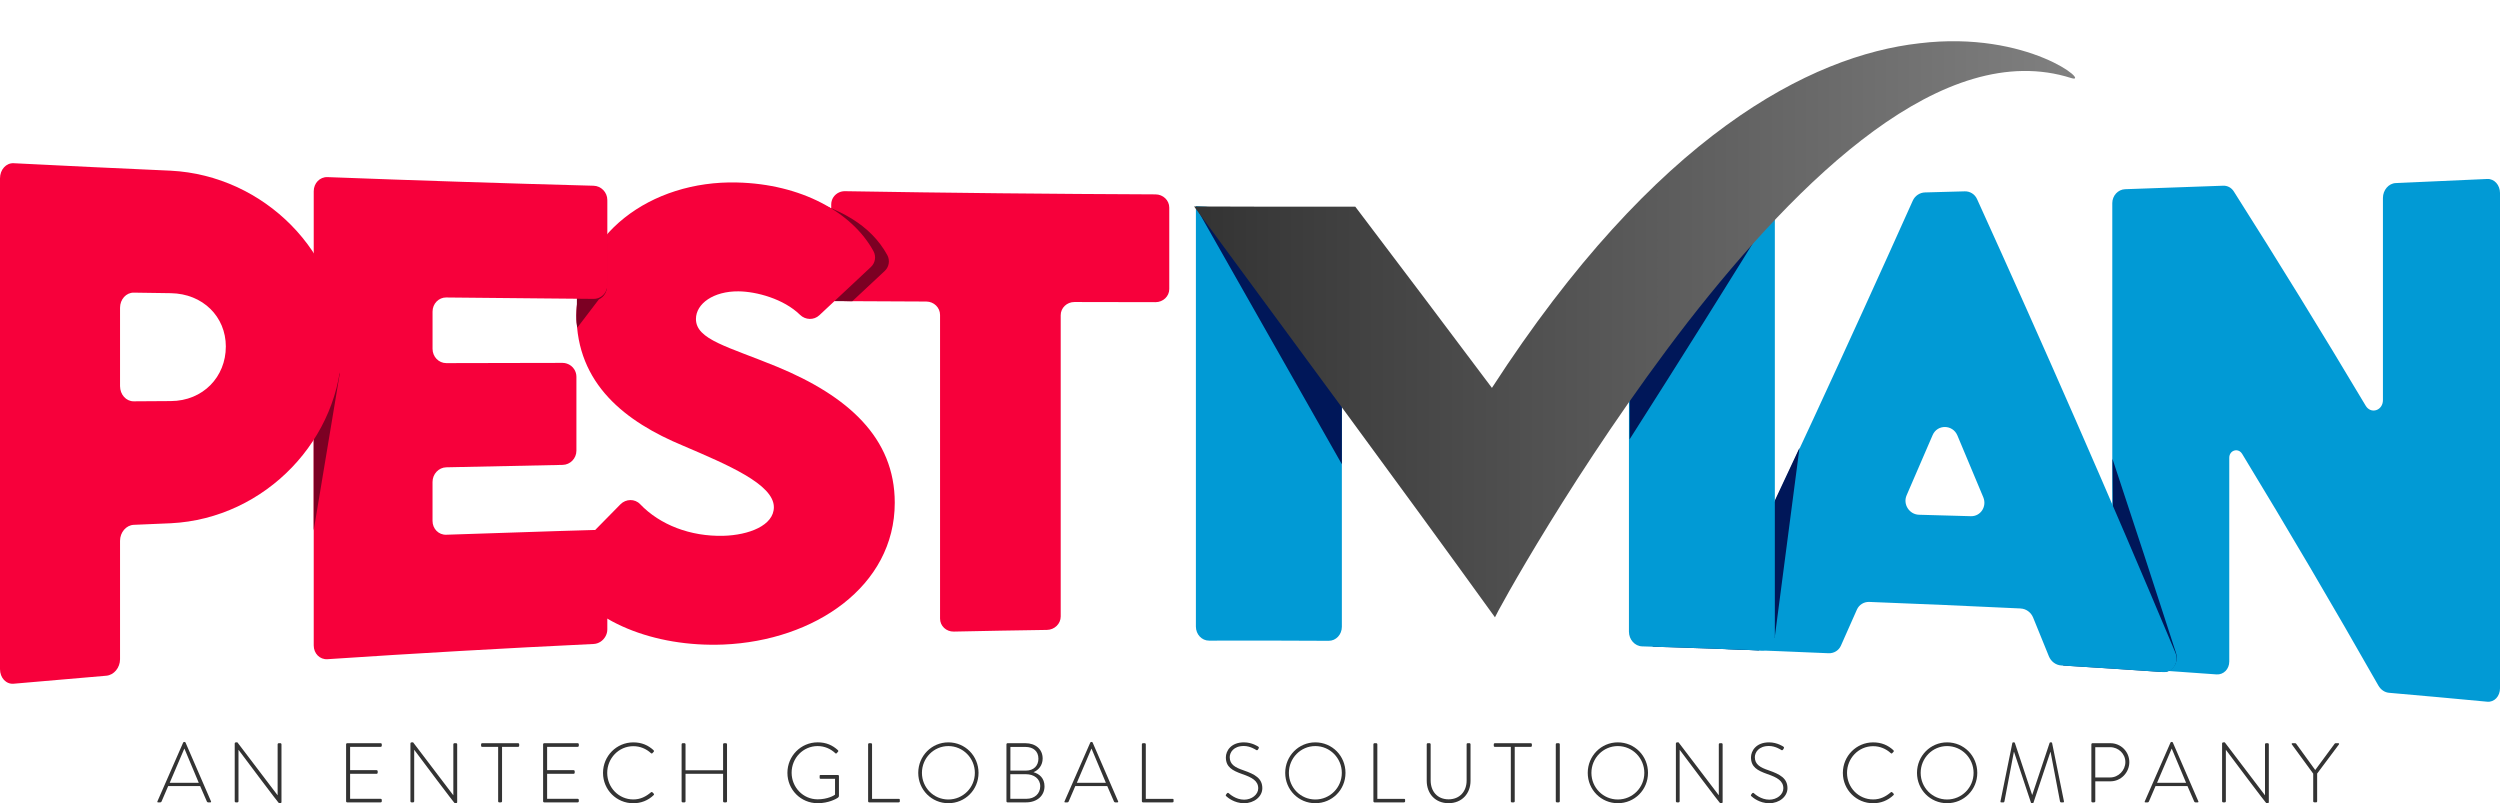 <?xml version="1.0" encoding="UTF-8"?> <svg xmlns="http://www.w3.org/2000/svg" width="249" height="80" viewBox="0 0 249 80" fill="none"><g clip-path="url(#clip0_43_972)"><path d="M222.738 44.846C222.966 44.851 223.179 44.978 223.313 45.197C227.838 52.637 232.361 60.316 236.884 68.277C237.121 68.694 237.516 68.965 237.944 69.002C241.207 69.286 244.468 69.582 247.729 69.89C248.432 69.957 249.002 69.352 249.002 68.541C249.002 52.106 249.002 35.672 249.002 19.237C249.002 18.426 248.432 17.791 247.729 17.826C244.692 17.968 241.652 18.103 238.613 18.234C237.91 18.265 237.34 18.929 237.34 19.717C237.34 26.43 237.34 33.14 237.34 39.853C237.34 40.326 237.078 40.716 236.676 40.847C236.271 40.976 235.86 40.808 235.624 40.412C231.246 33.067 226.867 25.967 222.487 19.067C222.25 18.693 221.855 18.48 221.429 18.497C218.172 18.619 214.915 18.736 211.659 18.845C210.956 18.869 210.384 19.489 210.384 20.229C210.384 35.191 210.384 50.154 210.384 65.116C210.384 65.854 210.956 66.493 211.659 66.54C214.692 66.74 217.727 66.949 220.76 67.171C221.463 67.222 222.035 66.648 222.035 65.888V45.587C222.035 45.247 222.231 44.967 222.531 44.877C222.602 44.855 222.672 44.846 222.742 44.846H222.738Z" fill="#019AD5"></path><path d="M205.461 66.284C208.762 66.487 212.066 66.702 215.365 66.93C216.353 66.999 217.045 66.007 216.717 64.991C214.612 58.47 212.506 52.044 210.403 45.699C210.444 51.176 210.486 56.654 210.527 62.134C208.839 63.531 207.149 64.912 205.461 66.282V66.284Z" fill="#001759"></path><path d="M201.267 60.604C196.24 60.363 191.212 60.146 186.182 59.952C185.648 59.931 185.163 60.232 184.948 60.716C184.418 61.916 183.888 63.113 183.355 64.307C183.143 64.789 182.657 65.084 182.121 65.062C178.747 64.916 175.371 64.78 171.995 64.66C171.014 64.623 170.363 63.603 170.771 62.738C177.353 48.844 183.932 34.665 190.51 19.992C190.729 19.503 191.208 19.179 191.733 19.166C193.053 19.131 194.371 19.095 195.69 19.058C196.216 19.043 196.693 19.342 196.912 19.826C203.498 34.319 210.082 49.304 216.661 64.993C217.07 65.97 216.42 67.009 215.439 66.94C212.061 66.708 208.681 66.486 205.301 66.28C204.764 66.248 204.277 65.886 204.066 65.361C203.545 64.072 203.023 62.79 202.5 61.51C202.287 60.989 201.801 60.634 201.265 60.608L201.267 60.604ZM197.534 49.524C196.676 47.465 195.816 45.414 194.958 43.375C194.492 42.264 192.957 42.245 192.489 43.336C191.625 45.343 190.761 47.342 189.899 49.332C189.511 50.221 190.165 51.243 191.133 51.269C192.855 51.316 194.577 51.363 196.299 51.413C197.268 51.441 197.919 50.445 197.534 49.524Z" fill="#019AD5"></path><path d="M164.552 64.41C168.094 64.518 171.633 64.638 175.175 64.776C175.812 64.191 175.495 64.113 176.761 63.507C177.585 57.226 178.406 50.927 179.23 44.605C176.744 49.937 174.26 55.217 171.774 60.456C169.367 61.779 166.959 63.096 164.552 64.41Z" fill="#001759"></path><path d="M132.338 63.825C128.366 63.801 124.394 63.795 120.423 63.808C119.699 63.81 119.111 63.184 119.111 62.407V20.528C123.958 20.851 128.803 21.16 133.649 21.457C133.649 35.115 133.649 48.771 133.649 62.429C133.649 63.205 133.062 63.829 132.338 63.825Z" fill="#019AD5"></path><path d="M175.463 64.785C171.493 64.632 167.523 64.496 163.553 64.378C162.83 64.357 162.242 63.7 162.242 62.909V21.967C167.087 21.655 171.931 21.331 176.774 20.986V63.382C176.774 64.187 176.186 64.813 175.463 64.785Z" fill="#019AD5"></path><path d="M162.312 37.951V43.751C167.274 35.965 172.238 28.071 177.197 20.005C172.236 26.102 167.274 32.069 162.312 37.951Z" fill="#001759"></path><path d="M119.354 21.055C124.12 29.457 128.884 37.828 133.65 46.238C133.65 42.858 133.65 39.478 133.65 36.098C128.884 31.079 124.12 26.076 119.354 21.053V21.055Z" fill="#001759"></path><path d="M118.931 20.564C128.92 34.16 138.911 47.639 148.899 61.484C148.899 61.346 156.908 46.563 168.09 32.099C179.271 17.75 193.622 3.72 206.306 7.778C208.326 8.4 202.048 3.002 191.189 4.31C180.331 5.53 164.89 13.456 148.596 38.633C144.06 32.576 139.524 26.576 134.988 20.586C129.637 20.595 124.284 20.586 118.933 20.564H118.931Z" fill="url(#paint0_linear_43_972)"></path><path d="M115.097 19.36C104.782 19.319 94.469 19.215 84.159 19.043C83.944 19.039 83.739 19.086 83.558 19.17C83.833 19.23 84.106 19.297 84.372 19.368C84.103 19.297 83.833 19.23 83.558 19.17C83.105 19.381 82.79 19.831 82.79 20.36V28.648C82.79 29.388 83.403 29.992 84.159 29.994C85.945 30.003 87.733 30.012 89.518 30.02C90.431 30.025 91.347 30.029 92.26 30.033C93.016 30.038 93.629 30.634 93.629 31.365V61.609C93.629 62.343 94.242 62.921 94.997 62.906C98.09 62.84 101.185 62.784 104.278 62.739C105.033 62.728 105.646 62.13 105.646 61.402C105.646 51.4 105.646 41.395 105.646 31.393C105.646 30.666 106.259 30.078 107.015 30.081C109.708 30.087 112.4 30.091 115.091 30.096C115.846 30.096 116.462 29.51 116.459 28.785C116.459 26.083 116.459 23.379 116.459 20.676C116.459 19.951 115.846 19.364 115.091 19.36H115.097Z" fill="#F7003B"></path><path d="M77.633 20.274V28.611C77.633 29.355 78.246 29.964 79.001 29.967C80.966 29.977 82.929 29.988 84.893 29.999C85.966 28.994 87.041 27.991 88.114 26.993C88.554 26.582 88.661 25.935 88.374 25.407C86.741 22.421 83.576 20.614 79.172 19.633C78.718 19.844 77.633 19.745 77.633 20.276V20.274Z" fill="#7C0023"></path><path d="M56.355 55.787C58.169 53.917 59.982 52.065 61.796 50.23C62.343 49.677 63.228 49.662 63.752 50.21C65.734 52.289 68.782 53.446 72.036 53.367C74.584 53.302 77.077 52.336 77.077 50.516C77.077 48.227 72.456 46.288 68.03 44.39C62.317 42.019 57.42 38.256 57.42 31.343C57.42 23.383 64.838 17.959 73.407 18.176C79.793 18.323 84.882 21.141 86.996 25.012C87.285 25.541 87.179 26.189 86.736 26.599C85.027 28.192 83.316 29.792 81.606 31.399C81.066 31.907 80.219 31.879 79.686 31.359C78.054 29.764 75.342 29.033 73.546 29.018C71.081 28.996 69.316 30.235 69.316 31.772C69.316 33.835 72.509 34.517 77.381 36.522C84.439 39.438 89.118 43.592 89.118 50.072C89.118 58.416 81.106 63.819 72.06 64.197C65.127 64.473 58.782 61.914 56.13 57.493C55.806 56.957 55.902 56.247 56.351 55.785L56.355 55.787Z" fill="#F7003B"></path><path d="M59.646 29.82C58.933 30.752 58.22 31.686 57.509 32.622C57.509 32.622 57.292 32.107 57.458 30.345C57.481 30.104 57.424 20.96 57.424 20.96C58.435 20.655 59.446 20.352 60.459 20.05V28.527C60.459 29.082 60.144 29.584 59.646 29.818V29.82Z" fill="#7C0023"></path><path d="M44.446 29.629C47.516 29.661 50.585 29.691 53.654 29.719C55.476 29.736 57.298 29.752 59.12 29.769C59.687 29.773 60.174 29.429 60.38 28.936C60.451 28.77 60.489 28.59 60.489 28.4V20.181V19.917C60.489 19.155 59.876 18.52 59.12 18.499C50.281 18.262 41.445 17.976 32.614 17.64C31.858 17.613 31.247 18.241 31.247 19.05V64.288C31.247 65.094 31.86 65.708 32.614 65.656C41.445 65.067 50.283 64.561 59.12 64.141C59.629 64.118 60.068 63.812 60.304 63.386C60.419 63.18 60.489 62.945 60.489 62.698V54.13C60.489 53.792 60.364 53.489 60.163 53.255C59.912 52.96 59.542 52.775 59.12 52.788C57.884 52.824 56.647 52.861 55.413 52.898C51.758 53.009 48.103 53.13 44.448 53.259C43.693 53.287 43.08 52.672 43.08 51.884V48.001C43.08 47.213 43.693 46.561 44.448 46.544C48.312 46.458 52.177 46.376 56.043 46.303C56.798 46.288 57.411 45.656 57.411 44.89V40.303V37.527C57.411 37.254 57.33 37.002 57.198 36.789C57.028 36.518 56.768 36.314 56.462 36.215C56.33 36.172 56.192 36.142 56.045 36.144C55.525 36.144 55.004 36.144 54.484 36.146C51.138 36.152 47.794 36.159 44.45 36.167C43.695 36.167 43.082 35.533 43.082 34.745V31.036C43.082 30.248 43.695 29.618 44.45 29.627L44.446 29.629Z" fill="#F7003B"></path><path d="M33.81 37.396C32.955 42.512 32.099 47.657 31.243 52.831V40.501C31.767 38.205 32.288 35.918 32.812 33.637C33.055 34.603 33.295 35.567 33.538 36.531C33.517 36.776 33.934 37.189 33.81 37.398V37.396Z" fill="#7C0023"></path><path d="M0 17.765C0 16.894 0.611 16.218 1.364 16.257C6.579 16.522 11.796 16.769 17.016 17.001C26.296 17.481 34.044 25.181 34.044 34.472C34.044 43.644 26.462 51.647 17.016 52.116C15.785 52.168 14.553 52.222 13.323 52.273C12.569 52.306 11.956 53.018 11.956 53.861C11.956 57.794 11.956 61.727 11.956 65.66C11.956 66.504 11.345 67.239 10.589 67.302C7.514 67.558 4.438 67.823 1.364 68.098C0.611 68.167 0 67.515 0 66.643L0 17.765ZM22.494 34.519C22.494 31.539 20.202 29.252 17.016 29.201C15.785 29.183 14.553 29.166 13.323 29.147C12.569 29.136 11.956 29.809 11.956 30.655C11.956 33.256 11.956 35.857 11.956 38.459C11.956 39.3 12.563 39.975 13.314 39.971C14.546 39.962 15.781 39.956 17.014 39.947C20.228 39.932 22.492 37.529 22.492 34.519H22.494Z" fill="#F7003B"></path><path d="M18.478 73.957C18.452 73.905 18.412 73.898 18.369 73.898H18.344C18.301 73.898 18.261 73.924 18.244 73.957L15.679 79.815C15.653 79.882 15.679 79.916 15.736 79.916H15.968C16.026 79.916 16.068 79.873 16.085 79.841L16.752 78.292H19.934L20.609 79.841C20.626 79.875 20.666 79.916 20.726 79.916H20.943C21.034 79.916 21.034 79.865 21.017 79.815L18.478 73.957ZM16.905 77.965L18.354 74.572H18.372L19.796 77.965H16.905Z" fill="#333333"></path><path d="M27.927 74.023H27.761C27.703 74.023 27.652 74.075 27.652 74.133V79.202H27.643L23.646 73.939H23.503C23.438 73.939 23.378 73.983 23.378 74.049V79.807C23.378 79.865 23.427 79.916 23.486 79.916H23.644C23.701 79.916 23.753 79.865 23.753 79.807V74.688H23.761C27.716 79.975 27.784 80 27.793 80H27.901C27.967 80 28.035 79.966 28.035 79.891V74.131C28.035 74.073 27.984 74.021 27.927 74.021" fill="#333333"></path><path d="M37.918 74.023H34.578C34.521 74.023 34.47 74.075 34.47 74.133V79.806C34.47 79.865 34.519 79.916 34.578 79.916H37.918C37.975 79.916 38.026 79.865 38.026 79.806V79.673C38.026 79.615 37.978 79.563 37.918 79.563H34.87V77.072H37.509C37.567 77.072 37.618 77.02 37.618 76.962V76.818C37.618 76.76 37.569 76.708 37.509 76.708H34.87V74.385H37.918C37.975 74.385 38.026 74.333 38.026 74.275V74.131C38.026 74.073 37.978 74.021 37.918 74.021" fill="#333333"></path><path d="M45.428 74.023H45.262C45.204 74.023 45.153 74.075 45.153 74.133V79.202H45.145L41.147 73.939H41.005C40.938 73.939 40.879 73.983 40.879 74.049V79.807C40.879 79.865 40.93 79.916 40.987 79.916H41.145C41.202 79.916 41.254 79.865 41.254 79.807V74.688H41.262C45.217 79.975 45.285 80 45.294 80H45.402C45.468 80 45.536 79.966 45.536 79.891V74.131C45.536 74.073 45.485 74.021 45.428 74.021" fill="#333333"></path><path d="M51.605 74.023H48.025C47.967 74.023 47.916 74.067 47.916 74.133V74.26C47.916 74.335 47.942 74.387 48.025 74.387H49.615V79.809C49.615 79.867 49.664 79.919 49.723 79.919H49.872C49.955 79.919 50.004 79.867 50.004 79.809V74.387H51.603C51.669 74.387 51.711 74.335 51.711 74.277V74.133C51.711 74.075 51.669 74.023 51.603 74.023" fill="#333333"></path><path d="M57.541 74.023H54.201C54.144 74.023 54.093 74.075 54.093 74.133V79.806C54.093 79.865 54.142 79.916 54.201 79.916H57.541C57.599 79.916 57.65 79.865 57.65 79.806V79.673C57.65 79.615 57.601 79.563 57.541 79.563H54.493V77.072H57.132C57.19 77.072 57.241 77.02 57.241 76.962V76.818C57.241 76.76 57.192 76.708 57.132 76.708H54.493V74.385H57.541C57.599 74.385 57.65 74.333 57.65 74.275V74.131C57.65 74.073 57.601 74.021 57.541 74.021" fill="#333333"></path><path d="M64.968 78.898C64.936 78.873 64.885 78.873 64.834 78.916C64.334 79.337 63.793 79.624 63.078 79.624C61.62 79.624 60.479 78.43 60.479 76.979C60.479 75.529 61.62 74.32 63.078 74.32C63.761 74.32 64.359 74.58 64.834 75.011C64.885 75.06 64.925 75.069 64.977 75.019L65.109 74.877C65.151 74.834 65.14 74.768 65.1 74.725C64.559 74.228 63.925 73.941 63.076 73.941C61.409 73.941 60.06 75.297 60.06 76.981C60.06 78.666 61.409 80.004 63.076 80.004C63.816 80.004 64.542 79.744 65.109 79.189C65.151 79.146 65.151 79.079 65.109 79.045L64.966 78.901L64.968 78.898Z" fill="#333333"></path><path d="M72.302 74.023H72.128C72.07 74.023 72.019 74.075 72.019 74.133V76.717H68.279V74.133C68.279 74.075 68.237 74.023 68.171 74.023H67.996C67.939 74.023 67.888 74.075 67.888 74.133V79.807C67.888 79.865 67.939 79.916 67.996 79.916H68.171C68.237 79.916 68.279 79.865 68.279 79.807V77.072H72.019V79.807C72.019 79.865 72.07 79.916 72.128 79.916H72.302C72.368 79.916 72.411 79.865 72.411 79.807V74.133C72.411 74.075 72.368 74.023 72.302 74.023Z" fill="#333333"></path><path d="M83.452 77.188H81.745C81.654 77.188 81.637 77.222 81.637 77.289V77.457C81.637 77.532 81.654 77.567 81.745 77.567H83.169V79.15C83.086 79.217 82.452 79.613 81.436 79.613C79.987 79.613 78.846 78.416 78.846 76.96C78.846 75.503 79.987 74.309 81.436 74.309C82.12 74.309 82.729 74.578 83.195 75.015C83.244 75.067 83.286 75.073 83.335 75.015C83.378 74.972 83.427 74.922 83.467 74.873C83.51 74.83 83.501 74.763 83.459 74.72C82.918 74.223 82.284 73.937 81.443 73.937C79.768 73.937 78.427 75.293 78.427 76.977C78.427 78.662 79.768 80 81.443 80C82.533 80 83.29 79.563 83.442 79.462C83.508 79.41 83.559 79.37 83.559 79.243V77.289C83.559 77.24 83.51 77.188 83.45 77.188" fill="#333333"></path><path d="M89.512 79.564H86.856V74.133C86.856 74.075 86.804 74.023 86.755 74.023H86.572C86.515 74.023 86.464 74.075 86.464 74.133V79.807C86.464 79.865 86.513 79.916 86.572 79.916H89.512C89.569 79.916 89.621 79.884 89.621 79.824V79.673C89.621 79.615 89.612 79.564 89.512 79.564Z" fill="#333333"></path><path d="M94.456 73.939C92.79 73.939 91.457 75.295 91.457 76.977C91.457 78.66 92.79 80 94.456 80C96.123 80 97.462 78.671 97.462 76.977C97.462 75.284 96.129 73.939 94.456 73.939ZM94.456 79.63C92.998 79.63 91.825 78.451 91.825 76.977C91.825 75.504 93 74.309 94.456 74.309C95.912 74.309 97.096 75.506 97.096 76.977C97.096 78.449 95.912 79.63 94.456 79.63Z" fill="#333333"></path><path d="M102.933 76.911C103.45 76.7 103.848 76.212 103.848 75.547C103.848 74.622 103.148 74.023 102.124 74.023H100.351C100.293 74.023 100.242 74.075 100.242 74.133V79.807C100.242 79.865 100.291 79.916 100.351 79.916H102.2C103.284 79.916 104.033 79.26 104.033 78.318C104.033 77.511 103.524 77.072 102.935 76.911M100.636 74.394H102.126C102.926 74.394 103.426 74.83 103.426 75.564C103.426 76.255 102.969 76.752 102.186 76.752H100.636V74.396V74.394ZM102.235 79.561H100.627V77.111H102.183C102.975 77.111 103.607 77.558 103.607 78.307C103.607 79.056 103.041 79.561 102.235 79.561Z" fill="#333333"></path><path d="M108.827 73.957C108.801 73.905 108.761 73.898 108.718 73.898H108.692C108.65 73.898 108.609 73.924 108.592 73.957L106.027 79.815C106.002 79.882 106.027 79.916 106.085 79.916H106.317C106.377 79.916 106.417 79.873 106.434 79.841L107.1 78.292H110.282L110.957 79.841C110.974 79.875 111.015 79.916 111.074 79.916H111.291C111.383 79.916 111.383 79.865 111.366 79.815L108.827 73.957ZM107.254 77.965L108.703 74.572H108.72L110.144 77.965H107.254Z" fill="#333333"></path><path d="M116.779 79.564H114.122V74.133C114.122 74.075 114.071 74.023 114.022 74.023H113.839C113.782 74.023 113.73 74.075 113.73 74.133V79.807C113.73 79.865 113.779 79.916 113.839 79.916H116.779C116.836 79.916 116.887 79.884 116.887 79.824V79.673C116.887 79.615 116.879 79.564 116.779 79.564Z" fill="#333333"></path><path d="M123.863 76.726C123.022 76.448 122.481 76.136 122.481 75.42C122.481 74.94 122.864 74.301 123.888 74.301C124.529 74.301 125.087 74.68 125.112 74.697C125.195 74.746 125.244 74.721 125.295 74.654C125.31 74.619 125.338 74.579 125.361 74.544C125.419 74.451 125.361 74.393 125.327 74.368C125.327 74.368 124.72 73.939 123.895 73.939C122.596 73.939 122.096 74.798 122.096 75.43C122.096 76.399 122.737 76.743 123.703 77.089C124.71 77.433 125.319 77.771 125.319 78.52C125.319 79.135 124.678 79.647 123.918 79.647C123.077 79.647 122.462 79.075 122.377 79C122.311 78.942 122.251 78.968 122.194 79.034L122.119 79.135C122.053 79.228 122.094 79.269 122.145 79.312C122.253 79.413 122.92 80.002 123.912 80.002C124.903 80.002 125.727 79.346 125.727 78.505C125.727 77.528 125.004 77.124 123.861 76.728" fill="#333333"></path><path d="M131.006 73.939C129.339 73.939 128.007 75.295 128.007 76.977C128.007 78.66 129.339 80 131.006 80C132.673 80 134.011 78.671 134.011 76.977C134.011 75.284 132.679 73.939 131.006 73.939ZM131.006 79.63C129.548 79.63 128.373 78.451 128.373 76.977C128.373 75.504 129.548 74.309 131.006 74.309C132.464 74.309 133.645 75.506 133.645 76.977C133.645 78.449 132.462 79.63 131.006 79.63Z" fill="#333333"></path><path d="M139.839 79.564H137.183V74.133C137.183 74.075 137.132 74.023 137.083 74.023H136.9C136.842 74.023 136.791 74.075 136.791 74.133V79.807C136.791 79.865 136.842 79.916 136.9 79.916H139.839C139.897 79.916 139.948 79.884 139.948 79.824V79.673C139.948 79.615 139.939 79.564 139.839 79.564Z" fill="#333333"></path><path d="M146.359 74.023H146.193C146.11 74.023 146.076 74.066 146.076 74.133V77.737C146.076 78.823 145.392 79.613 144.275 79.613C143.157 79.613 142.493 78.812 142.493 77.726V74.131C142.493 74.073 142.444 74.021 142.385 74.021H142.21C142.153 74.021 142.102 74.073 142.102 74.131V77.767C142.102 79.056 142.959 79.998 144.275 79.998C145.59 79.998 146.465 79.056 146.465 77.767V74.131C146.465 74.073 146.416 74.021 146.357 74.021" fill="#333333"></path><path d="M152.468 74.023H148.888C148.83 74.023 148.779 74.067 148.779 74.133V74.26C148.779 74.335 148.805 74.387 148.888 74.387H150.478V79.809C150.478 79.867 150.527 79.919 150.586 79.919H150.735C150.818 79.919 150.867 79.867 150.867 79.809V74.387H152.466C152.534 74.387 152.575 74.335 152.575 74.277V74.133C152.575 74.075 152.532 74.023 152.466 74.023" fill="#333333"></path><path d="M155.248 74.023H155.065C155.007 74.023 154.956 74.075 154.956 74.133V79.807C154.956 79.865 155.007 79.916 155.065 79.916H155.239C155.297 79.916 155.356 79.873 155.356 79.807V74.133C155.356 74.075 155.307 74.023 155.248 74.023Z" fill="#333333"></path><path d="M161.136 73.939C159.469 73.939 158.139 75.295 158.139 76.977C158.139 78.66 159.471 80 161.136 80C162.8 80 164.141 78.671 164.141 76.977C164.141 75.284 162.809 73.939 161.136 73.939ZM161.136 79.63C159.678 79.63 158.505 78.451 158.505 76.977C158.505 75.504 159.68 74.309 161.136 74.309C162.592 74.309 163.775 75.506 163.775 76.977C163.775 78.449 162.594 79.63 161.136 79.63Z" fill="#333333"></path><path d="M171.468 74.023H171.302C171.242 74.023 171.193 74.075 171.193 74.133V79.202H171.185L167.185 73.939H167.045C166.976 73.939 166.919 73.983 166.919 74.049V79.807C166.919 79.865 166.968 79.916 167.028 79.916H167.185C167.245 79.916 167.294 79.865 167.294 79.807V74.688H167.302C171.257 79.975 171.325 80 171.334 80H171.442C171.508 80 171.574 79.966 171.574 79.891V74.131C171.574 74.073 171.525 74.021 171.466 74.021" fill="#333333"></path><path d="M176.163 76.726C175.322 76.448 174.782 76.136 174.782 75.42C174.782 74.94 175.165 74.301 176.189 74.301C176.829 74.301 177.389 74.68 177.413 74.697C177.496 74.746 177.544 74.721 177.596 74.654C177.613 74.619 177.638 74.579 177.664 74.544C177.721 74.451 177.664 74.393 177.63 74.368C177.63 74.368 177.021 73.939 176.197 73.939C174.899 73.939 174.398 74.798 174.398 75.43C174.398 76.399 175.039 76.743 176.006 77.089C177.012 77.433 177.621 77.771 177.621 78.52C177.621 79.135 176.98 79.647 176.223 79.647C175.382 79.647 174.765 79.075 174.682 79C174.616 78.942 174.558 78.968 174.499 79.034L174.424 79.135C174.358 79.228 174.398 79.269 174.45 79.312C174.558 79.413 175.224 80.002 176.216 80.002C177.208 80.002 178.032 79.346 178.032 78.505C178.032 77.528 177.308 77.124 176.165 76.728" fill="#333333"></path><path d="M188.453 78.898C188.419 78.873 188.37 78.873 188.321 78.916C187.821 79.337 187.28 79.624 186.563 79.624C185.105 79.624 183.964 78.43 183.964 76.979C183.964 75.529 185.105 74.32 186.563 74.32C187.246 74.32 187.844 74.58 188.321 75.011C188.37 75.06 188.413 75.069 188.462 75.019L188.596 74.877C188.638 74.834 188.628 74.768 188.587 74.725C188.046 74.228 187.412 73.941 186.563 73.941C184.896 73.941 183.549 75.297 183.549 76.981C183.549 78.666 184.898 80.004 186.563 80.004C187.304 80.004 188.029 79.744 188.596 79.189C188.638 79.146 188.638 79.079 188.596 79.045L188.453 78.901V78.898Z" fill="#333333"></path><path d="M193.93 73.939C192.263 73.939 190.933 75.295 190.933 76.977C190.933 78.66 192.265 80 193.93 80C195.594 80 196.937 78.671 196.937 76.977C196.937 75.284 195.605 73.939 193.93 73.939ZM193.93 79.63C192.472 79.63 191.299 78.451 191.299 76.977C191.299 75.504 192.474 74.309 193.93 74.309C195.386 74.309 196.569 75.506 196.569 76.977C196.569 78.449 195.388 79.63 193.93 79.63Z" fill="#333333"></path><path d="M204.313 73.939H204.222C204.179 73.939 204.156 73.957 204.139 73.998L202.415 79.165H202.398L200.682 73.998C200.665 73.954 200.639 73.939 200.599 73.939H200.507C200.473 73.939 200.439 73.965 200.431 73.998L199.249 79.807C199.232 79.891 199.266 79.916 199.341 79.916H199.541C199.592 79.916 199.633 79.873 199.641 79.824L200.582 74.89H200.599L202.28 79.934C202.295 79.992 202.346 80 202.389 80H202.421C202.472 80 202.521 79.983 202.538 79.934L204.22 74.89H204.237L205.177 79.824C205.186 79.876 205.226 79.916 205.277 79.916H205.478C205.552 79.916 205.586 79.891 205.569 79.807L204.388 73.998C204.379 73.965 204.345 73.939 204.313 73.939Z" fill="#333333"></path><path d="M210.198 74.023H208.408C208.351 74.023 208.3 74.073 208.3 74.133V79.807C208.3 79.865 208.351 79.916 208.408 79.916H208.559C208.643 79.916 208.691 79.867 208.691 79.807V77.819H210.207C211.231 77.819 212.08 76.96 212.08 75.908C212.08 74.856 211.231 74.023 210.198 74.023ZM210.181 77.434H208.689V74.419H210.171C210.995 74.419 211.686 75.076 211.686 75.902C211.686 76.728 210.995 77.434 210.179 77.434" fill="#333333"></path><path d="M216.418 73.957C216.393 73.905 216.35 73.898 216.31 73.898H216.284C216.242 73.898 216.201 73.924 216.184 73.957L213.619 79.815C213.594 79.882 213.619 79.916 213.677 79.916H213.909C213.968 79.916 214.009 79.873 214.026 79.841L214.692 78.292H217.872L218.547 79.841C218.562 79.875 218.604 79.916 218.664 79.916H218.881C218.973 79.916 218.973 79.865 218.956 79.815L216.416 73.957H216.418ZM214.843 77.965L216.293 74.572H216.31L217.734 77.965H214.843Z" fill="#333333"></path><path d="M225.869 74.023H225.703C225.643 74.023 225.594 74.075 225.594 74.133V79.202H225.586L221.589 73.939H221.446C221.38 73.939 221.32 73.983 221.32 74.049V79.807C221.32 79.865 221.371 79.916 221.429 79.916H221.586C221.646 79.916 221.695 79.865 221.695 79.807V74.688H221.703C225.66 79.975 225.726 80 225.735 80H225.843C225.909 80 225.975 79.966 225.975 79.891V74.131C225.975 74.073 225.924 74.021 225.867 74.021" fill="#333333"></path><path d="M232.638 74.023C232.595 74.023 232.555 74.041 232.529 74.075L230.596 76.694L228.698 74.075C228.672 74.041 228.632 74.023 228.589 74.023H228.338C228.255 74.023 228.221 74.082 228.272 74.15L230.396 77.055V79.807C230.396 79.942 230.571 79.916 230.68 79.916C230.739 79.916 230.788 79.865 230.788 79.807V77.046L232.953 74.15C233.002 74.084 232.97 74.023 232.887 74.023H232.636H232.638Z" fill="#333333"></path></g><defs><linearGradient id="paint0_linear_43_972" x1="118.931" y1="32.794" x2="206.68" y2="32.794" gradientUnits="userSpaceOnUse"><stop stop-color="#333333"></stop><stop offset="1" stop-color="#808080"></stop></linearGradient><clipPath id="clip0_43_972"><rect width="249" height="80" fill="white"></rect></clipPath></defs></svg> 